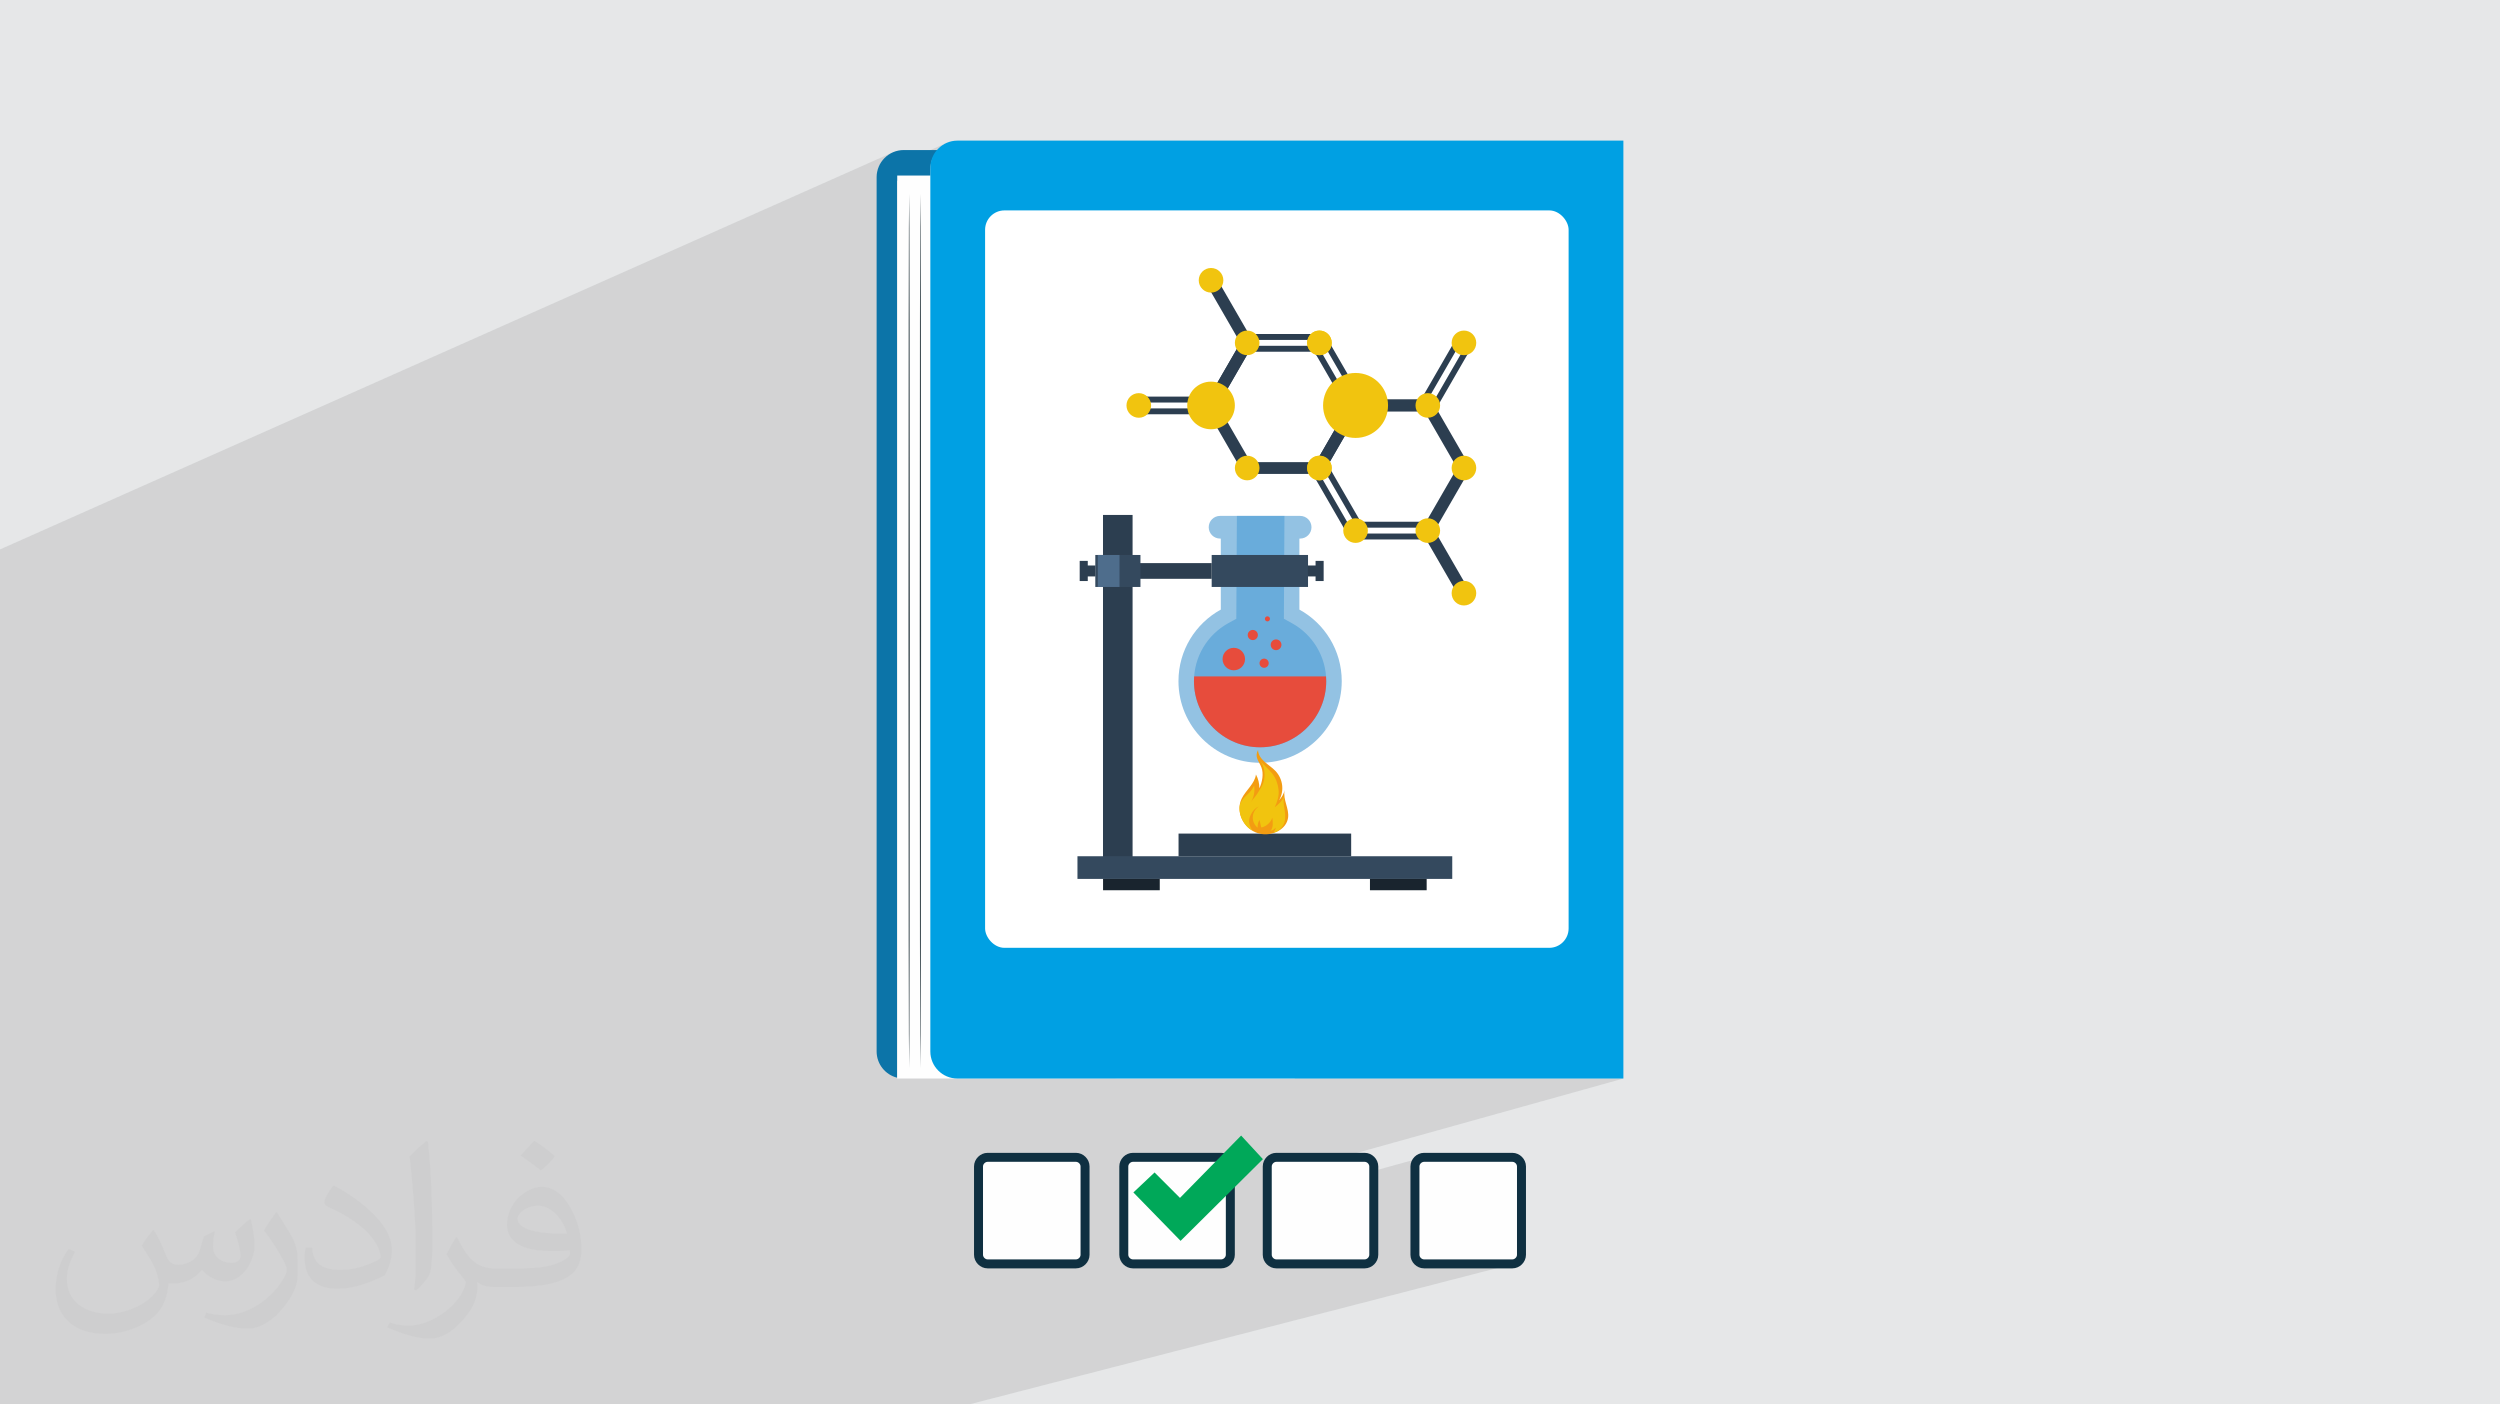 <?xml version="1.0" encoding="UTF-8"?>
<!DOCTYPE svg PUBLIC "-//W3C//DTD SVG 1.1//EN" "http://www.w3.org/Graphics/SVG/1.1/DTD/svg11.dtd">
<!-- Creator: CorelDRAW 2020 (64-Bit) -->
<svg xmlns="http://www.w3.org/2000/svg" xml:space="preserve" width="94.192mm" height="52.917mm" version="1.1" style="shape-rendering:geometricPrecision; text-rendering:geometricPrecision; image-rendering:optimizeQuality; fill-rule:evenodd; clip-rule:evenodd"
viewBox="0 0 9404.92 5283.66"
 xmlns:xlink="http://www.w3.org/1999/xlink"
 xmlns:xodm="http://www.corel.com/coreldraw/odm/2003">
 <defs>
  <style type="text/css">
   <![CDATA[
    .str0 {stroke:#0F3041;stroke-width:33.81;stroke-miterlimit:22.926}
    .fil9 {fill:#00A859}
    .fil0 {fill:#E6E7E8}
    .fil8 {fill:#FEFEFE}
    .fil7 {fill:white}
    .fil5 {fill:#00A0E3;fill-rule:nonzero}
    .fil3 {fill:#0C74A8;fill-rule:nonzero}
    .fil17 {fill:#19242E;fill-rule:nonzero}
    .fil6 {fill:#2C3C43;fill-rule:nonzero}
    .fil10 {fill:#2C3E50;fill-rule:nonzero}
    .fil15 {fill:#34495E;fill-rule:nonzero}
    .fil16 {fill:#4E6D8C;fill-rule:nonzero}
    .fil13 {fill:#69ACDB;fill-rule:nonzero}
    .fil12 {fill:#93C2E3;fill-rule:nonzero}
    .fil14 {fill:#E74C3C;fill-rule:nonzero}
    .fil11 {fill:#F1C40F;fill-rule:nonzero}
    .fil18 {fill:#F39C12;fill-rule:nonzero}
    .fil4 {fill:#FEFEFE;fill-rule:nonzero}
    .fil2 {fill:#373435;fill-opacity:0.031}
    .fil1 {fill:#2B2A29;fill-opacity:0.102}
   ]]>
  </style>
 </defs>
 <g id="Layer_x0020_1">
  <polygon class="fil0" points="-0,0 9404.92,0 9404.92,5283.66 -0,5283.66 "/>
  <polygon class="fil1" points="-0,4666.84 -0,4666.24 -0,4662.46 -0,4649.99 -0,4643.97 -0,4640.95 -0,4627.36 -0,4625.1 -0,4620.23 -0,4603.13 -0,4602.65 -0,4601.59 -0,4595.76 -0,4586.06 -0,4580.37 -0,4577.02 -0,4568.8 -0,4562.88 -0,4559.94 -0,4548.26 -0,4545.6 -0,4533.07 -0,4531.96 -0,4508.81 -0,4499.17 -0,4481.19 -0,4468.44 -0,4467.24 -0,4458.91 -0,4430.53 -0,4430.52 -0,4424.81 -0,4419.13 -0,4284.81 -0,4202.1 -0,4199.96 -0,4177.79 -0,4167.84 -0,4166.33 -0,4153.78 -0,4149.79 -0,4148.51 -0,4147.64 -0,4141.86 -0,4136.3 -0,4129.34 -0,4127.24 -0,4124.76 -0,4124.68 -0,4123.52 -0,4102.09 -0,4101.04 -0,4081.81 -0,4079.6 -0,4069.21 -0,4068.61 -0,4047.11 -0,4046.72 -0,4046.11 -0,4037.27 -0,4031.79 -0,4021.05 -0,4020.54 -0,4000.13 -0,3975.19 -0,3974.35 -0,3974.27 -0,3972.07 -0,3965.34 -0,3961.42 -0,3960.87 -0,3956.33 -0,3955.46 -0,3951.91 -0,3948.1 -0,3942.6 -0,3938.1 -0,3937.5 -0,3934.25 -0,3931.4 -0,3921.25 -0,3916.4 -0,3913.14 -0,3912.38 -0,3909.56 -0,3908.88 -0,3903.26 -0,3895.11 -0,3894.96 -0,3892.61 -0,3882.11 -0,3878.21 -0,3870.84 -0,3867.14 -0,3849.68 -0,3842.33 -0,3841.71 -0,3841.14 -0,3824.84 -0,3822.47 -0,3819.45 -0,3817.21 -0,3816.35 -0,3814.82 -0,3812.61 -0,3792.68 -0,3785.35 -0,3782.41 -0,3777.77 -0,3771.65 -0,3767.25 -0,3761 -0,3745.77 -0,3735.58 -0,3729.36 -0,3726.58 -0,3725.71 -0,3705.02 -0,3699.44 -0,3684.46 -0,3680.65 -0,3677.18 -0,3674.57 -0,3665.72 -0,3664.69 -0,3662.28 -0,3659.75 -0,3652.63 -0,3652.01 -0,3650.93 -0,3643.94 -0,3640.93 -0,3634.08 -0,3631.32 -0,3631.3 -0,3631.11 -0,3628.59 -0,3624.31 -0,3620.58 -0,3615.61 -0,3608.6 -0,3607.65 -0,3606.52 -0,3601.12 -0,3599.8 -0,3598.91 -0,3595.22 -0,3592.68 -0,3586.11 -0,3585.5 -0,3585.34 -0,3581.43 -0,3578.54 -0,3578.03 -0,3577.21 -0,3577.14 -0,3571.24 -0,3569.37 -0,3557.96 -0,3552.15 -0,3552.01 -0,3548.79 -0,3541.27 -0,3536.84 -0,3526.58 -0,3524.1 -0,3515.48 -0,3513.3 -0,3501.59 -0,3499.43 -0,3496.77 -0,3493.79 -0,3485.85 -0,3484.23 -0,3467.69 -0,3466.62 -0,3460.47 -0,3457.79 -0,3449.75 -0,3447.57 -0,3444.96 -0,3433.65 -0,3422.57 -0,3411.43 -0,3393.86 -0,3393.51 -0,3391.73 -0,3390.06 -0,3379.21 -0,3368.02 -0,3365.17 -0,3333.3 -0,3328.37 -0,3323.32 -0,3319.44 -0,3317.33 -0,3307.92 -0,3291.21 -0,3277.5 -0,3274.71 -0,3273.17 -0,3272.66 -0,3265.64 -0,3257.89 -0,3255.03 -0,3252.41 -0,3245.01 -0,3240.43 -0,3231.56 -0,3225.98 -0,3225.94 -0,3225.1 -0,3223.67 -0,3222.84 -0,3221.96 -0,3219.57 -0,3205.08 -0,3196.13 -0,3189.88 -0,3179.89 -0,3179.13 -0,3175.35 -0,3172.46 -0,3171.86 -0,3171.25 -0,3168.94 -0,3163.9 -0,3157.13 -0,3141.09 -0,3130.57 -0,3128.34 -0,3124.48 -0,3114.95 -0,3110.51 -0,3107.59 -0,3028.82 -0,2950.09 -0,2924.22 -0,2905.89 -0,2870.15 -0,2867.06 -0,2407.91 -0,2241.18 -0,2225.11 -0,2213.48 -0,2171.2 -0,2166.08 -0,2149.1 -0,2124.62 -0,2113.8 -0,2066.87 3360.12,572.48 3342.79,581.89 3327.69,594.34 3315.23,609.44 3305.83,626.77 3299.88,645.92 3299.13,653.48 3562.21,537.03 3544.87,546.43 3529.77,558.89 3517.31,574 3507.9,591.33 3501.96,610.49 3499.88,631.04 3499.88,679.95 3499.88,904.92 3750.51,797.29 3764.18,793.03 3778.83,791.54 5828.16,791.54 5842.8,793.03 5856.47,797.29 5868.86,804.04 5879.67,812.96 5888.59,823.76 5895.33,836.15 5899.6,849.82 5901.09,864.47 5901.09,3492.75 5899.6,3507.4 5895.33,3521.07 5888.59,3533.46 5879.67,3544.26 5868.86,3553.18 5856.47,3559.93 5842.8,3564.19 4194.03,4057.39 4870.95,4057.39 6107.1,4057.39 4767.37,4431.13 4767.37,4515.4 5350.43,4354.57 5344.11,4356.62 5338.32,4359.85 5333.23,4364.09 5328.97,4369.2 5325.74,4374.99 5323.68,4381.31 5322.96,4388.01 5322.96,4720.48 5323.68,4727.18 5325.74,4733.51 5328.97,4739.3 5333.23,4744.41 5338.32,4748.65 5344.11,4751.88 5350.43,4753.93 5357.11,4754.65 5689.62,4754.65 5696.32,4753.93 3644.49,5283.66 3640.85,5283.66 3332.7,5283.66 3180.6,5283.66 3129.63,5283.66 3125.95,5283.66 2817.76,5283.66 2668.12,5283.66 2629.5,5283.66 2625.76,5283.66 2317.63,5283.66 2190.63,5283.66 2170.31,5283.66 2123.04,5283.66 2119.25,5283.66 2065.07,5283.66 1982.39,5283.66 1811.12,5283.66 1711.42,5283.66 1666.2,5283.66 1659.01,5283.66 1575.05,5283.66 1494.46,5283.66 1436.89,5283.66 1271.81,5283.66 1130.16,5283.66 1099.04,5283.66 1020.59,5283.66 666.64,5283.66 617.02,5283.66 540.65,5283.66 -0,5283.66 -0,5159.47 -0,5099.25 -0,5096.66 -0,5096.65 -0,5088.82 -0,5077.45 -0,5044.29 -0,5023.87 -0,5013.77 -0,4989.51 -0,4969.81 -0,4933.79 -0,4847.56 -0,4761.85 -0,4724.77 -0,4698.72 -0,4697.93 -0,4697.49 -0,4697.34 -0,4688.97 -0,4688.96 -0,4688.91 -0,4684.25 -0,4674.25 -0,4669.84 -0,4669.37 -0,4668.53 -0,4667.03 "/>
  <path class="fil2" d="M578.49 4627.69c17.95,27.21 29.6,53.36 40.96,82.43 8.45,16.91 12.93,48.09 52.57,48.09 11.61,0 28.28,-3.42 43.06,-11.61 16.63,-8.73 29.32,-21.94 35.94,-42l15.85 -53.36 38.57 -19.02 2.64 2.64c-5.27,20.09 -6.59,39.36 -6.59,54.43 0,44.63 38.57,61.56 69.22,61.56 17.95,0 34.09,-8.73 34.09,-25.11 0,-21.13 -8.98,-57.06 -20.62,-89.29 17.95,-17.95 35.94,-35.94 56.53,-50.47l3.17 1.6c8.98,38.04 14,75.56 14,100.66 0,24.57 -10.83,51.79 -19.81,69.49 -18.49,34.87 -51.25,62.62 -90.87,62.62 -30.1,0 -63.65,-15.07 -86.66,-43.06l-1.32 0c-21.66,26.96 -55.22,51.25 -108.86,51.25l-16.63 0c-2.64,35.41 -10.29,60.49 -21.94,82.95 -31.95,62.34 -126.81,106.47 -216.1,106.47 -124.17,0 -186.51,-71.59 -186.51,-166.96 0,-58.91 19.27,-113.6 48.88,-152.42l24.29 10.04c-18.49,35.41 -30.91,68.68 -30.91,101.45 0,89.29 72.66,131.83 156.4,131.83 77.68,0 173.83,-49.41 191.28,-106.72 -6.59,-62.62 -30.1,-91.93 -66.04,-148.99 10.83,-19.02 24.83,-38.04 42.28,-58.38l3.17 0 0 0 0 0 -0.02 -0.09zm1432.13 -336.04c26.15,16.39 51.79,35.66 76.87,57.85 -14,19.81 -31.45,37.79 -53.11,53.64 -25.11,-20.34 -50.19,-37.79 -75.84,-56.27 17.42,-19.55 34.62,-38.29 52.04,-55.22l0 0 0 0 0 0 0 0 0 0 0.03 0zm13.47 244.11c-42.28,0 -76.87,27.75 -76.87,48.34 0,44.13 84.53,57.85 185.72,57.31 -12.68,-51.79 -57.06,-105.68 -108.86,-105.68l0.01 0.03zm-94.86 236.19c54.96,0 103.04,-1.6 139.74,-10.83 40.96,-10.29 75.56,-30.91 75.56,-45.17 0,-3.7 0,-8.19 -1.32,-11.89 -22.98,2.11 -49.41,2.11 -72.38,2.11 -74.49,0 -131.55,-16.91 -154.02,-58.66 -5.55,-11.61 -9.51,-24.57 -9.51,-39.36 0,-40.43 17.42,-79.79 48.09,-107 25.61,-22.45 53.89,-36.44 82.67,-36.44 52.04,0 93.51,41.75 122.57,107.54 15.85,35.94 26.68,77.4 26.68,129.72 0,34.87 -9.51,64.19 -31.17,85.85 -40.43,39.11 -114.92,53.89 -229.04,53.89l-51.79 0 0 0 -13.47 0c-28.28,0 -48.62,-5.02 -64.72,-17.42l-2.64 0c0.79,6.59 1.32,12.93 1.32,19.02 0,25.61 -8.45,58.38 -25.61,84.53 -50.72,75.3 -105.68,108.04 -153.24,108.04 -48.09,0 -107,-18.49 -160.11,-42.54l9.51 -18.49c17.17,7.13 40.96,11.89 73.7,11.89 85.85,0 198.66,-82.43 212.66,-163 -3.17,-6.59 -8.98,-15.32 -17.17,-24.57 -25.11,-29.85 -40.96,-54.68 -55.75,-80.83 12.68,-25.11 24.29,-45.17 35.13,-63.4l4.49 -0.53c36.72,74.77 69.99,117.55 144.23,117.55l11.61 0 0 0 53.89 0 0 0 0 0 0 0 0 0 0 0 0.09 0.01zm-371.98 79c6.34,-34.34 6.87,-72.91 6.87,-108.86l0 -53.36c0,-99.6 -12.68,-244.36 -22.98,-338.68 17.95,-19.27 43.06,-42 62.87,-57.31l5.81 1.6c13.47,118.62 16.63,256 16.63,383.06 0,33.3 -1.32,65.79 -4.49,89.55 -1.85,30.1 -19.27,52.83 -56.53,87.7l-8.19 -3.7zm-382.8 -157.19c1.85,46.77 24.83,83.49 105.15,83.49 49.93,0 92.19,-12.93 138.96,-35.13 8.45,-3.7 12.93,-8.73 12.93,-12.93 0,-29.32 -22.45,-68.15 -60.23,-103.55 -36.72,-33.3 -85.34,-62.62 -130.76,-82.18 -15.6,-6.59 -20.62,-13.47 -20.62,-20.09 0,-13.47 17.95,-41.75 32.77,-62.09l5.02 -0.53c52.04,27.21 110.17,67.64 153.24,112.53 39.11,41.47 63.4,83.49 63.4,129.19 0,33.81 -10.29,65.51 -26.96,95.11 -57.06,28.79 -117.83,50.72 -178.06,50.72 -73.17,0 -123.1,-34.34 -123.1,-114.92 0,-8.73 0,-22.19 3.17,-39.64l25.11 0 0 0 0 0 0 0 0 0 0 0 -0.02 0zm-132.37 -132.9l45.45 73.45c16.63,27.21 32.23,56.81 32.23,103.55l0 59.7c0,48.34 -30.91,100.13 -80.83,151.38 -39.11,34.62 -73.7,49.41 -105.68,49.41 -47.55,0 -101.98,-14.79 -164.85,-41.75l7.13 -18.49c19.81,5.27 42.79,9.77 71.06,9.77 90.36,-0.53 182.8,-66.57 225.08,-147.15 5.02,-9.26 6.87,-17.95 6.87,-24.04 0,-9.26 -5.02,-19.55 -8.98,-28.79 -22.98,-43.31 -48.62,-82.95 -76.87,-119.68 14.79,-23.25 29.6,-45.7 45.7,-67.9l3.7 0.53 0 0 0 0 0 0 0 0 0 0 -0.02 0.01z"/>
  <path class="fil3" d="M3375.32 4054.4l0 -3374.45 124.56 0 0 -42.83c0,-28.45 11.63,-54.16 30.4,-72.66l-130.44 0c-56.35,0 -102.04,45.67 -102.04,102.02l0 3288.85c0,47.9 33,88.1 77.51,99.06l0 0.01z"/>
  <polygon class="fil4" points="4870.95,4057.39 3375.32,4057.39 3375.32,660.4 4870.95,660.4 "/>
  <path class="fil5" d="M3601.92 4057.39l2505.19 0 0 -3528.38 -2505.19 0c-56.34,0 -102.04,45.69 -102.04,102.04l0 3324.31c0,56.34 45.69,102.04 102.04,102.04z"/>
  <path class="fil6" d="M3462.58 728.3c-1.37,0 -2.48,736.56 -2.48,1644.97 0,908.71 1.11,1645.13 2.48,1645.13 1.36,0 2.48,-736.42 2.48,-1645.13 0,-908.4 -1.12,-1644.97 -2.48,-1644.97z"/>
  <path class="fil6" d="M3420.18 728.3c-1.36,0 -2.47,736.56 -2.47,1644.97 0,908.71 1.11,1645.13 2.47,1645.13 1.37,0 2.48,-736.42 2.48,-1645.13 0,-908.4 -1.11,-1644.97 -2.48,-1644.97z"/>
  <rect class="fil7" x="3705.89" y="791.54" width="2195.19" height="2774.14" rx="72.94" ry="72.94"/>
  <path class="fil8 str0" d="M5689.62 4353.85l-332.51 0c-18.17,0 -34.15,15.94 -34.15,34.16l0 332.48c0,18.23 15.98,34.17 34.15,34.17l332.51 0c18.23,0 34.14,-15.94 34.14,-34.17l0 -332.48c0,-18.22 -15.94,-34.16 -34.14,-34.16z"/>
  <path class="fil8 str0" d="M5134.02 4353.85l-332.54 0c-18.22,0 -34.11,15.94 -34.11,34.16l0 332.48c0,18.23 15.94,34.17 34.11,34.17l332.54 0c18.22,0 34.11,-15.94 34.11,-34.17l0 -332.48c0,-18.22 -15.94,-34.16 -34.11,-34.16z"/>
  <path class="fil8 str0" d="M4594.3 4353.85l-332.48 0c-18.16,0 -34.15,15.94 -34.15,34.16l0 332.48c0,18.23 15.96,34.17 34.15,34.17l332.48 0c18.23,0 34.17,-15.94 34.17,-34.17l0 -332.48c0,-18.22 -15.94,-34.16 -34.17,-34.16z"/>
  <path class="fil8 str0" d="M4047.77 4353.85l-332.49 0c-18.19,0 -34.13,15.94 -34.13,34.16l0 332.48c0,18.23 15.94,34.17 34.13,34.17l332.49 0c18.18,0 34.15,-15.94 34.15,-34.17l0 -332.48c0,-18.22 -15.92,-34.16 -34.15,-34.16z"/>
  <polygon class="fil9" points="4669.09,4271.89 4751.04,4360.68 4441.31,4668.08 4263.73,4485.93 4343.41,4410.78 4439.02,4506.42 "/>
  <path class="fil10" d="M4713.66 1300.96l232.93 0c3.72,-7.38 7.5,-14.8 11.36,-22.18l-261.54 0c5.45,7.25 11.17,14.55 17.25,22.18zm239.25 36.91l-8.5 -14.73 -241.4 0 -3.34 -4.17c-11.59,-14.51 -21.98,-27.66 -31.7,-41.64l-3.99 -5.78 8.66 -14.96 322.48 0 -8.94 16.4c-8.44,15.48 -16.3,30.94 -24.03,46.43l-9.23 18.45z"/>
  <path class="fil10" d="M4950.83 1738.5l-246.21 0 -123.1 -213.23 123.1 -213.23 3.7 0c-10.78,-13.49 -21.51,-27.02 -31.23,-41.04l-146.8 254.27 148.72 257.6 297.41 0 148.5 -257.18c-17.85,1.09 -35.7,2.98 -53.5,3.99l-120.6 208.81z"/>
  <path class="fil10" d="M5093.17 2007.17l256.94 0c-4.14,-7.74 -7.76,-15.05 -11.02,-22.19l-226.74 0c-3.96,0 -7.63,-2.11 -9.59,-5.54l-123.11 -213.21c-0.55,-0.93 -0.93,-1.91 -1.18,-2.91l-26.11 0 140.81 243.84zm275.8 22.19l-282.22 0c-3.96,0 -7.63,-2.11 -9.6,-5.55l-148.72 -257.57c-2,-3.43 -2,-7.68 0,-11.09l4.88 -8.45c1.98,-3.44 5.64,-5.55 9.61,-5.55l51.2 0c3.97,0 7.63,2.11 9.61,5.55 1.99,3.43 1.99,7.65 0,11.09l-1.67 2.91 116.71 202.11 227.53 0c4.41,0 8.44,2.64 10.18,6.7 5.74,13.31 12.76,27.04 22.1,43.23 1.98,3.41 1.98,7.65 -0.02,11.06 -1.98,3.44 -5.63,5.55 -9.59,5.55z"/>
  <path class="fil10" d="M5532.88 1760.68l-148.71 -257.59 -297.41 0 -143.86 249.14 51.22 0 118.24 -204.78 246.22 0 123.08 213.23 -123.08 213.21 -12.27 0c6.74,15.62 14.49,30.21 22.65,44.36l15.22 0 148.71 -257.57z"/>
  <polygon class="fil10" points="5488.06,2242.57 5352.15,2007.17 5390.57,1984.98 5526.48,2220.4 "/>
  <path class="fil10" d="M4959.57 1305.02l127.11 220.15c4.96,-6.46 10.13,-12.44 15.24,-17.99l-123.12 -213.24 -19.22 11.08zm125.82 262.27l-156.1 -270.39 57.61 -33.27 131.88 228.37 29.08 0 -18.76 18.9c-11.14,11.22 -23.89,24.84 -33.9,40.79l-9.81 15.6z"/>
  <path class="fil10" d="M5357.54 1503.09l-236.31 0c-12.98,13.07 -25.38,26.71 -35.43,42.71l0.95 1.66 297.42 0 0.53 -0.93c-7.03,-15.28 -15.11,-30.3 -27.16,-43.43z"/>
  <path class="fil10" d="M5371.67 1502.58c5.37,6.76 9.84,13.76 13.69,20.61l124.72 -215.99c-7.57,-1.92 -15.05,-3.7 -22.57,-5.22l-115.84 200.61zm13.03 55.06c-0.19,0 -0.36,0 -0.54,0 -4.12,-0.19 -7.83,-2.71 -9.54,-6.48 -5.94,-12.91 -13.58,-27.82 -25.25,-40.57 -3,-3.24 -3.74,-7.92 -1.99,-11.96 0.77,-1.77 1.99,-3.26 3.49,-4.38l119.95 -207.73c0.31,-1.16 0.83,-2.25 1.51,-3.25 2.45,-3.56 6.77,-5.41 11.05,-4.65 15.69,2.75 31.54,6.85 46.42,10.82 3.33,0.89 6.07,3.29 7.39,6.48 1.31,3.17 1.09,6.78 -0.64,9.78l-142.26 246.4c-1.97,3.43 -5.65,5.54 -9.6,5.54z"/>
  <path class="fil10" d="M4295.2 1536.37l258.3 0c-4.57,-7.66 -8.72,-15.23 -12.4,-22.19l-245.9 0 0 22.19zm279.91 22.18l-302.09 0 0 -66.55 263.71 0 9.55 -16.51 9.25 18.23c6.32,12.45 14.82,28.65 24.78,43.55l3.8 5.74 -9 15.53z"/>
  <path class="fil10" d="M4575.12 1043.38l-38.42 22.19 129.5 224.3 -120.59 208.87c7.88,15.54 16.09,30.65 25.42,44.68l146.4 -253.56 -142.31 -246.49z"/>
  <path class="fil11" d="M5221.77 1525.28c0,67.51 -54.72,122.22 -122.22,122.22 -67.51,0 -122.21,-54.72 -122.21,-122.22 0,-67.51 54.71,-122.23 122.21,-122.23 67.51,0 122.22,54.73 122.22,122.23z"/>
  <path class="fil11" d="M5009.96 1289.88c0,25.57 -20.74,46.32 -46.32,46.32 -25.55,0 -46.29,-20.75 -46.29,-46.32 0,-25.58 20.74,-46.3 46.29,-46.3 25.58,0 46.32,20.72 46.32,46.3z"/>
  <path class="fil11" d="M5009.96 1760.67c0,25.58 -20.74,46.32 -46.32,46.32 -25.55,0 -46.29,-20.74 -46.29,-46.32 0,-25.57 20.74,-46.3 46.29,-46.3 25.58,0 46.32,20.73 46.32,46.3z"/>
  <path class="fil11" d="M5009.96 1289.88c0,25.57 -20.74,46.32 -46.32,46.32 -25.55,0 -46.29,-20.75 -46.29,-46.32 0,-25.58 20.74,-46.3 46.29,-46.3 25.58,0 46.32,20.72 46.32,46.3z"/>
  <path class="fil11" d="M4738.15 1289.88c0,25.57 -20.75,46.32 -46.32,46.32 -25.58,0 -46.32,-20.75 -46.32,-46.32 0,-25.58 20.74,-46.3 46.32,-46.3 25.57,0 46.32,20.72 46.32,46.3z"/>
  <path class="fil11" d="M4645.51 1525.28c0,49.47 -40.1,89.59 -89.59,89.59 -49.5,0 -89.59,-40.13 -89.59,-89.59 0,-49.5 40.1,-89.6 89.59,-89.6 49.5,0 89.59,40.11 89.59,89.6z"/>
  <path class="fil11" d="M4738.15 1760.67c0,25.58 -20.75,46.32 -46.32,46.32 -25.58,0 -46.32,-20.74 -46.32,-46.32 0,-25.57 20.74,-46.3 46.32,-46.3 25.57,0 46.32,20.73 46.32,46.3z"/>
  <path class="fil11" d="M5417.68 1996.08c0,25.58 -20.74,46.32 -46.32,46.32 -25.55,0 -46.29,-20.74 -46.29,-46.32 0,-25.57 20.74,-46.29 46.29,-46.29 25.58,0 46.32,20.72 46.32,46.29z"/>
  <path class="fil11" d="M5553.6 2231.48c0,25.58 -20.72,46.3 -46.32,46.3 -25.58,0 -46.32,-20.72 -46.32,-46.3 0,-25.57 20.74,-46.32 46.32,-46.32 25.6,0 46.32,20.75 46.32,46.32z"/>
  <path class="fil11" d="M5553.6 1760.67c0,25.58 -20.72,46.32 -46.32,46.32 -25.58,0 -46.32,-20.74 -46.32,-46.32 0,-25.57 20.74,-46.3 46.32,-46.3 25.6,0 46.32,20.73 46.32,46.3z"/>
  <path class="fil11" d="M5009.96 1760.67c0,25.58 -20.74,46.32 -46.32,46.32 -25.55,0 -46.29,-20.74 -46.29,-46.32 0,-25.57 20.74,-46.3 46.29,-46.3 25.58,0 46.32,20.73 46.32,46.3z"/>
  <path class="fil11" d="M5145.87 1996.08c0,25.58 -20.74,46.32 -46.31,46.32 -25.58,0 -46.32,-20.74 -46.32,-46.32 0,-25.57 20.74,-46.29 46.32,-46.29 25.57,0 46.31,20.72 46.31,46.29z"/>
  <path class="fil11" d="M5417.68 1525.28c0,25.57 -20.74,46.29 -46.32,46.29 -25.55,0 -46.29,-20.72 -46.29,-46.29 0,-25.58 20.74,-46.32 46.29,-46.32 25.58,0 46.32,20.74 46.32,46.32z"/>
  <path class="fil11" d="M5553.6 1289.88c0,25.57 -20.72,46.32 -46.32,46.32 -25.58,0 -46.32,-20.75 -46.32,-46.32 0,-25.58 20.74,-46.3 46.32,-46.3 25.6,0 46.32,20.72 46.32,46.3z"/>
  <path class="fil11" d="M4330.41 1525.28c0,25.57 -20.74,46.29 -46.32,46.29 -25.57,0 -46.32,-20.72 -46.32,-46.29 0,-25.58 20.75,-46.32 46.32,-46.32 25.58,0 46.32,20.74 46.32,46.32z"/>
  <path class="fil11" d="M4602.22 1054.47c0,25.58 -20.72,46.3 -46.31,46.3 -25.56,0 -46.3,-20.72 -46.3,-46.3 0,-25.57 20.74,-46.32 46.3,-46.32 25.59,0 46.31,20.75 46.31,46.32z"/>
  <path class="fil12" d="M4888.28 2293.25l0 -267.17 2.85 0c23.54,0 42.65,-19.1 42.65,-42.65 0,-23.55 -19.1,-42.64 -42.65,-42.64l-2.85 0 -295.64 0 -2.84 0c-23.55,0 -42.66,19.08 -42.66,42.64 0,23.54 19.1,42.65 42.66,42.65l2.84 0 0 267.17c-94.94,52.24 -159.3,153.18 -159.3,269.2 0,169.59 137.5,307.11 307.13,307.11 169.61,0 307.12,-137.51 307.12,-307.11 0,-116.02 -64.37,-216.96 -159.3,-269.2z"/>
  <path class="fil13" d="M4740.46 2811.21c-137.19,0 -248.78,-111.59 -248.78,-248.77 0,-90.7 49.46,-174.25 129.07,-218.06l30.22 -16.63 2.14 -386.94 178.96 0 -2.14 386.94 30.21 16.63c79.62,43.78 129.07,127.36 129.07,218.06 0,137.18 -111.59,248.77 -248.76,248.77z"/>
  <path class="fil14" d="M4693.83 2388.76c0.09,-10.58 8.73,-19.06 19.31,-18.98 10.55,0.1 19.05,8.75 18.96,19.31 -0.1,10.55 -8.74,19.05 -19.29,18.96 -10.58,-0.1 -19.06,-8.74 -18.98,-19.29z"/>
  <path class="fil14" d="M4758.48 2328.06c0.04,-5.28 4.38,-9.53 9.66,-9.49 5.28,0.06 9.53,4.38 9.49,9.65 -0.04,5.29 -4.35,9.56 -9.65,9.5 -5.29,-0.04 -9.54,-4.38 -9.5,-9.66z"/>
  <path class="fil14" d="M4599.23 2478.99c0.18,-23.31 19.34,-42.15 42.68,-41.93 23.37,0.22 42.15,19.27 41.93,42.66 -0.16,23.38 -19.27,42.17 -42.66,41.95 -23.33,-0.18 -42.1,-19.29 -41.95,-42.68z"/>
  <path class="fil14" d="M4738.28 2494.8c0.09,-9.55 7.91,-17.2 17.43,-17.13 9.55,0.1 17.23,7.9 17.13,17.44 -0.08,9.54 -7.88,17.19 -17.43,17.12 -9.53,-0.08 -17.2,-7.88 -17.13,-17.43z"/>
  <path class="fil14" d="M4780.31 2425.49c0.07,-11.16 9.22,-20.16 20.39,-20.05 11.16,0.12 20.12,9.23 20.05,20.39 -0.11,11.17 -9.22,20.17 -20.39,20.06 -11.17,-0.08 -20.17,-9.22 -20.05,-20.4z"/>
  <path class="fil14" d="M4492.34 2544.65c-0.41,5.89 -0.66,11.82 -0.66,17.79 0,137.18 111.61,248.77 248.76,248.77 137.19,0 248.78,-111.59 248.78,-248.77 0,-5.97 -0.24,-11.9 -0.66,-17.79l-496.23 0z"/>
  <polygon class="fil15" points="4920.76,2208.09 4558.32,2208.09 4558.32,2087.77 4920.76,2087.77 "/>
  <polygon class="fil10" points="4558.32,2177.46 4195.89,2177.46 4195.89,2118.4 4558.32,2118.4 "/>
  <polygon class="fil10" points="4149.44,1937.19 4260.73,1937.19 4260.73,3263.79 4149.44,3263.79 "/>
  <polygon class="fil10" points="4963.8,2168.52 4920.18,2168.52 4920.18,2127.35 4963.8,2127.35 "/>
  <polygon class="fil10" points="4979.52,2185.86 4949.12,2185.86 4949.12,2110 4979.52,2110 "/>
  <polygon class="fil15" points="4120.52,2208.09 4290.35,2208.09 4290.35,2087.77 4120.52,2087.77 "/>
  <polygon class="fil16" points="4129.89,2208.09 4211.57,2208.09 4211.57,2087.77 4129.89,2087.77 "/>
  <polygon class="fil10" points="4077.46,2168.52 4121.08,2168.52 4121.08,2127.35 4077.46,2127.35 "/>
  <polygon class="fil10" points="4061.76,2185.86 4092.16,2185.86 4092.16,2110 4061.76,2110 "/>
  <polygon class="fil17" points="4363,3304.72 4149.67,3304.72 4149.67,3349.06 4363,3349.06 "/>
  <polygon class="fil17" points="5367.06,3304.72 5153.73,3304.72 5153.73,3349.06 5367.06,3349.06 "/>
  <polygon class="fil15" points="5463.33,3221.15 4053.38,3221.15 4053.38,3306.43 5463.33,3306.43 "/>
  <polygon class="fil10" points="5083.07,3135.88 4433.66,3135.88 4433.66,3221.15 5083.07,3221.15 "/>
  <path class="fil18" d="M4670.96 3004.73c15.4,-31.86 49.86,-56.69 53.87,-91.21 8.69,16.14 13.11,34.1 12.84,52 10.8,-22.62 17,-55.15 7.58,-79.09 -9.36,-23.66 -26.99,-38 -12.33,-65.77 -0.64,17.01 10.64,32.67 24,44.8 13.36,12.16 29.19,22.08 41.5,35.09 28.14,29.73 33.76,75.03 13.55,109.56 10.45,-10.82 17.74,-24.09 20.97,-38.13 -8.05,35.24 17.99,69.54 12.64,105.15 -6.26,41.7 -55.04,66.98 -99.34,60.42 -64.56,-9.55 -100.37,-80.92 -75.28,-132.82z"/>
  <path class="fil11" d="M4674.93 3007.34c7.26,-9.22 16.76,-17.13 25.56,-26.19 7.23,-7.43 13.16,-16.15 17.46,-25.59 3.45,21.53 -1.03,44.24 -12.45,62.79 7.24,-11.76 17.59,-21.28 24.58,-32.92 7.92,-13.23 16.91,-25.23 22.13,-39.97 10.01,-28.38 5.39,-60.62 -12.35,-85.81 13.44,19.08 32.6,32.71 46.72,51.01 13.73,17.8 20.54,38.02 23.28,60.1 2.84,22.79 -5.06,45.47 -14.34,66.14 14.16,-11.26 29.12,-23.63 34.09,-41.02 -2.33,14.92 -0.07,30.12 2.17,45.08 2.23,14.94 4.43,30.14 2.04,45.06 -2.37,14.82 -9.44,24.81 -19.93,34.91 -4.28,4.12 -7.18,6.08 -12.94,8.09 -1.13,0.39 -11.91,3.23 -11.91,4.43 5.47,-5.66 9.18,-12.7 10.53,-20.07 -3.36,3.2 -7.02,6.65 -10.95,9.13 -1.42,0.89 -8.15,2.61 -8.4,2.94 10.25,-13.62 8.45,-32.48 6.14,-49.37 -5.93,17.54 -21.09,31.66 -38.99,36.33 -0.85,0.23 -1.87,0.39 -2.53,-0.18 -0.45,-0.38 -0.6,-1.01 -0.72,-1.59 -1.95,-8.7 -3.86,-17.39 -5.79,-26.08 -5.54,8.62 -8.07,19.13 -7.04,29.33 -12.22,-9.69 -19.31,-25.47 -18.46,-41.04 0.86,-15.58 9.66,-30.49 22.84,-38.78 -13.85,5.6 -24.17,17.83 -30.51,31.35 -3.69,7.88 -6.22,16.42 -6.19,25.11 0.06,10.94 6.09,25.55 12.94,34.07 -17.66,-8.73 -30.82,-24.97 -38.88,-41.37 -6.76,-13.75 -10.34,-28.84 -10.1,-43.87 0.19,-13.24 5.07,-23.21 12.01,-32.03z"/>
 </g>
</svg>
